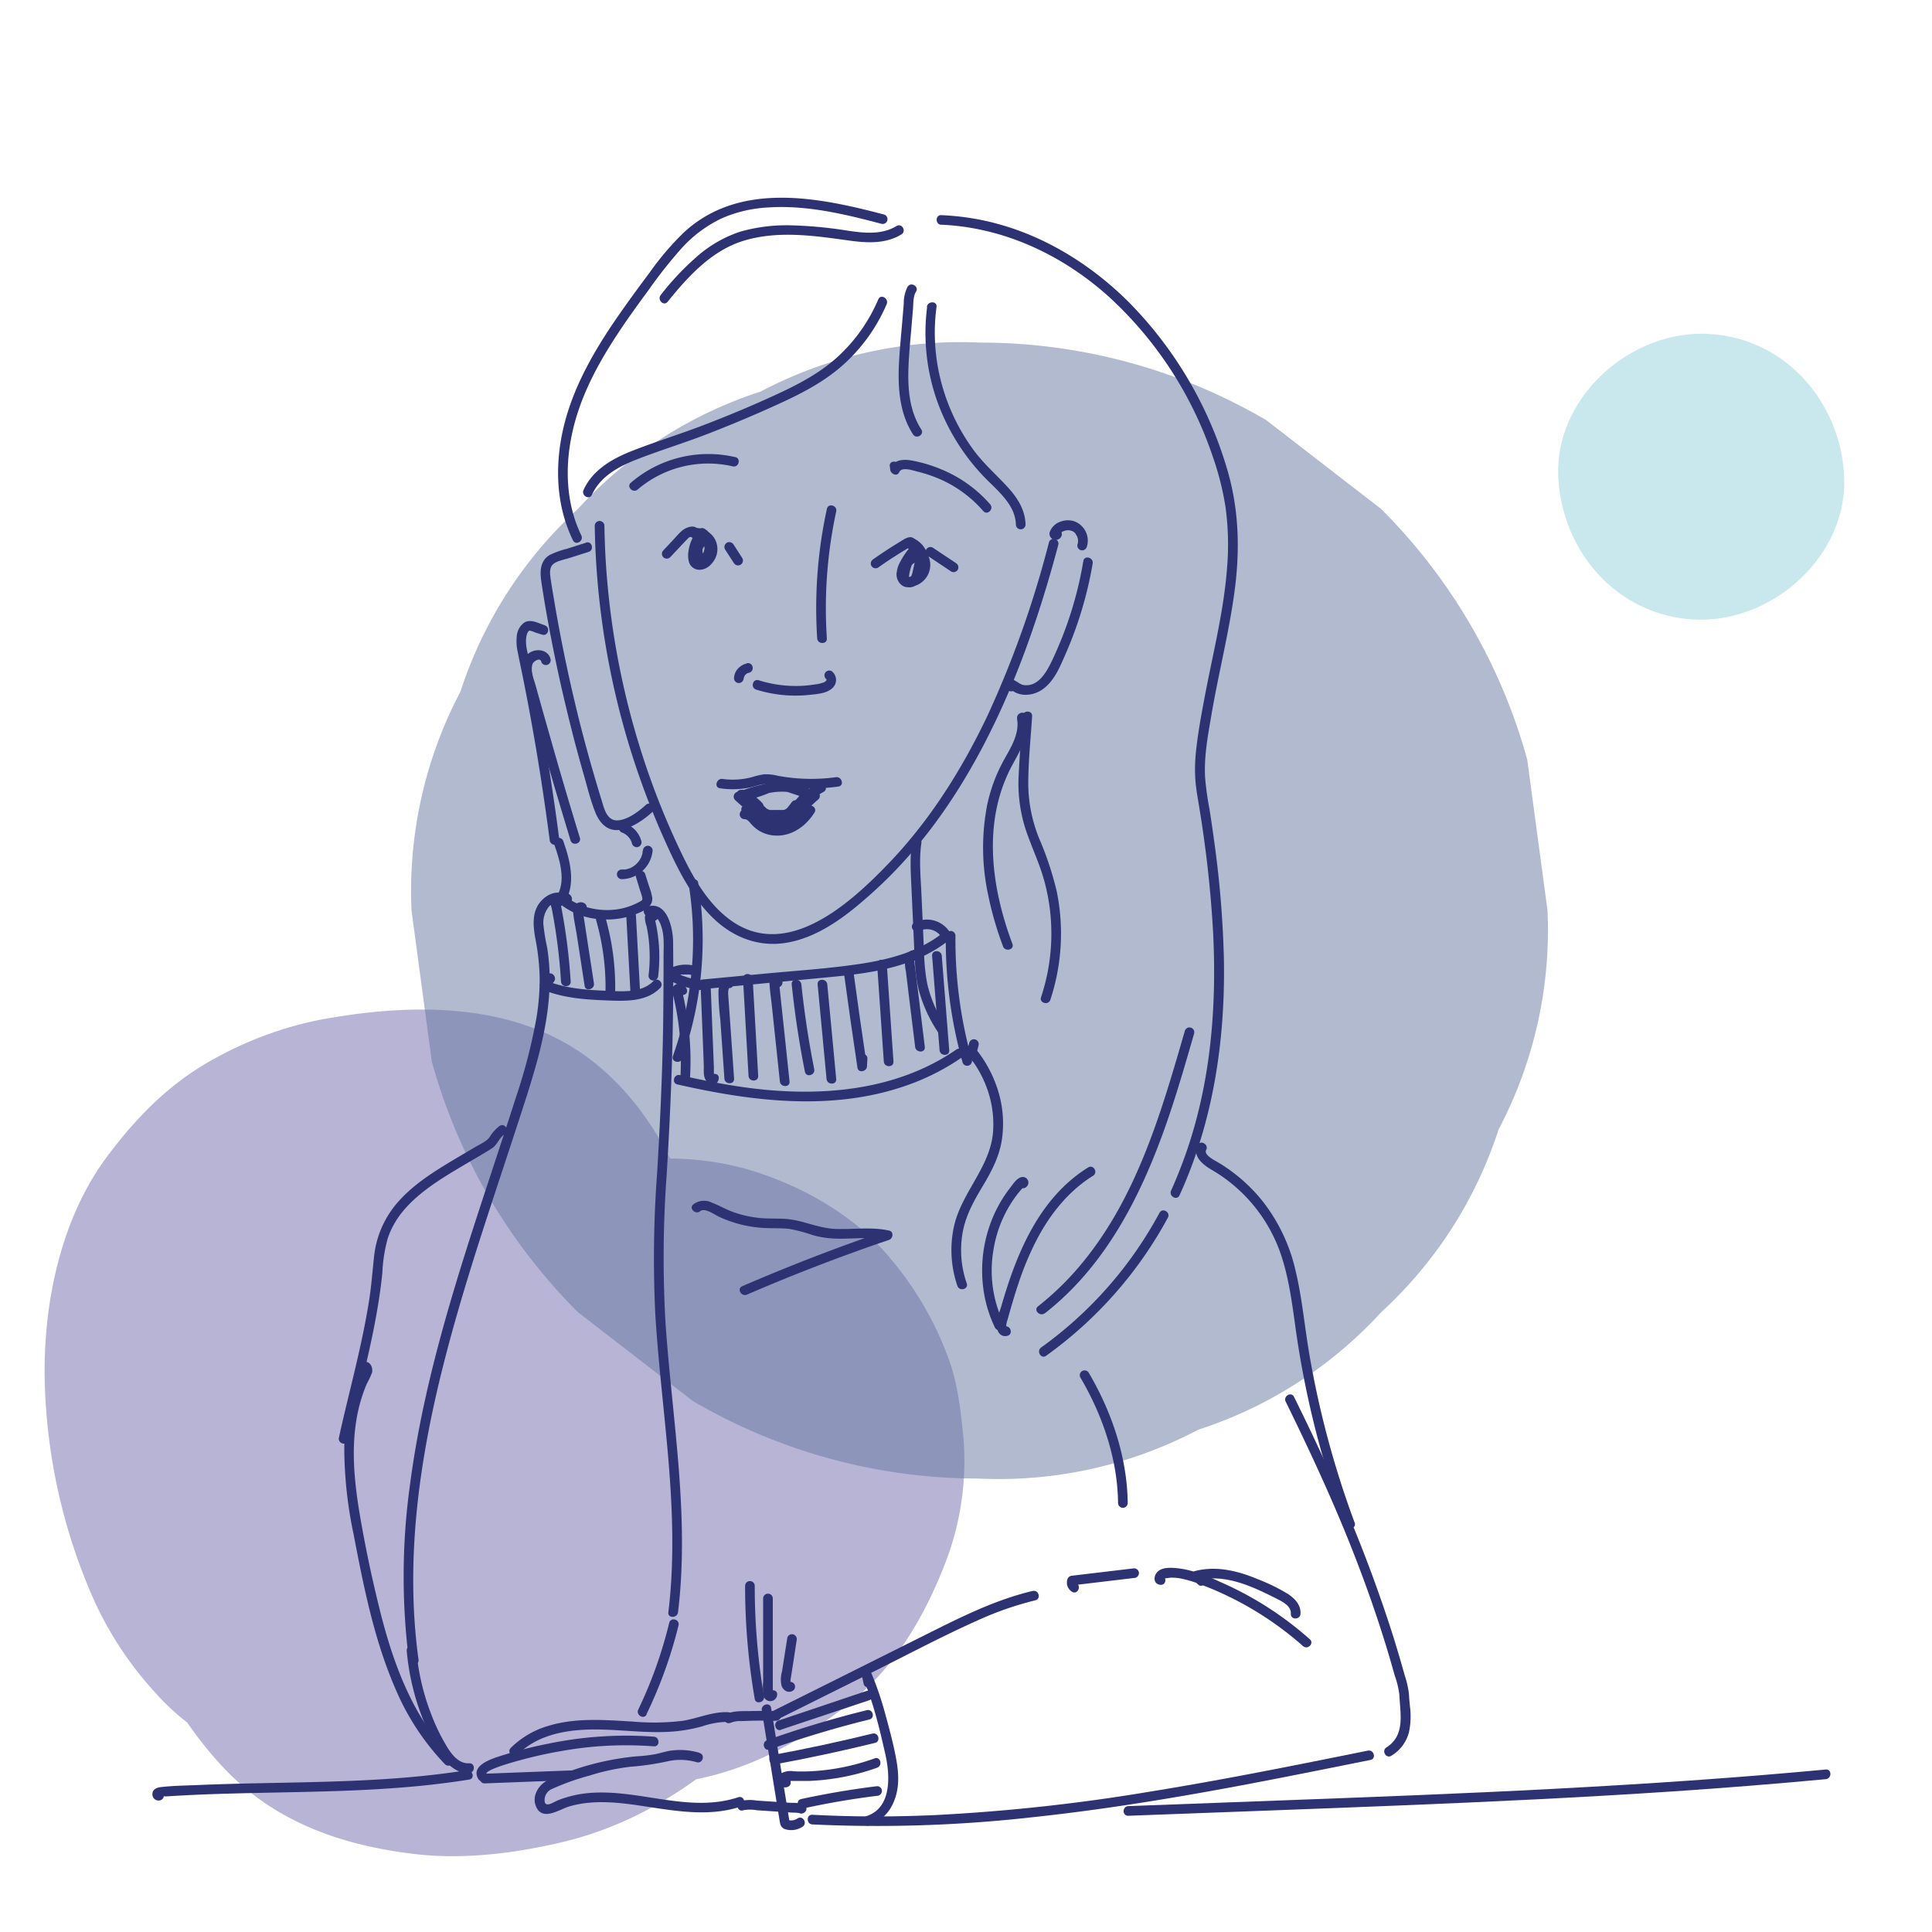 <?xml version="1.0" encoding="UTF-8"?>
<svg preserveAspectRatio="xMidYMid slice" width="500px" height="500px" xmlns="http://www.w3.org/2000/svg" id="Layer_1" data-name="Layer 1" viewBox="0 0 500 500">
  <defs>
    <style>.cls-1{opacity:0.5;}.cls-2{fill:#93d2db;}.cls-3{fill:#7169ae;}.cls-4{fill:#64769f;}.cls-5{fill:#2d3273;}</style>
  </defs>
  <g class="cls-1">
    <path class="cls-2" d="M440.27,160.37c19.35,0,37.89-17,37-37s-16.26-37-37-37c-19.36,0-37.9,17-37,37s16.25,37,37,37Z"></path>
  </g>
  <g class="cls-1">
    <path class="cls-3" d="M161.75,404.13c16.48-15.43,25.4-40.07,23.25-62.5-2.36-24.52-11.83-51.68-31.93-67.21-19.89-15.37-46.92-14.88-70.53-10.45A94.58,94.58,0,0,0,55.3,274.09c-11.4,6.23-20,15.05-27.66,25.33-11.79,15.86-16.31,37.29-16.09,56.74a148.47,148.47,0,0,0,12.76,57.92A90.83,90.83,0,0,0,40.13,438c8.59,9.74,19.65,15.73,31.44,20.56,19.58,8,43.65,6.91,63.5.37a184.28,184.28,0,0,0,32.51-14.58c12-6.76,23.72-15.15,30.86-27.26,7.43-12.59,9-27,9.37-41.33.34-13.75-2.14-28.83-9.94-40.46C189.22,322.41,175.78,315,160,317.16c-14.33,1.92-28.16,12.57-31.59,27.22a63.57,63.57,0,0,1-3.22,10L129,345.3a63.48,63.48,0,0,1-7.66,12.88l6-7.69a64.76,64.76,0,0,1-9.52,9.57l7.69-5.94a61.17,61.17,0,0,1-12.11,7.27l9.08-3.83a63,63,0,0,1-16,4.36l10.11-1.36a64.36,64.36,0,0,1-14.94-.1l10.11,1.36a53.88,53.88,0,0,1-12.31-3.26l9.07,3.83a26.58,26.58,0,0,1-5-3l7.69,5.95a14.92,14.92,0,0,1-2-2.09l5.94,7.69A14.66,14.66,0,0,1,113.3,368l3.83,9.08a33.17,33.17,0,0,1-2.16-7.87l1.35,10.1a45.2,45.2,0,0,1,0-10.78L115,378.67A49.85,49.85,0,0,1,118.21,367l-3.83,9.08a54.19,54.19,0,0,1,6.17-10.53l-6,7.69a56,56,0,0,1,8.56-8.72l-7.69,5.94a51.07,51.07,0,0,1,10.42-6.21l-9.08,3.83a46.14,46.14,0,0,1,10.37-2.87l-10.1,1.36a37.39,37.39,0,0,1,7.25-.2L114.23,365a19.65,19.65,0,0,1,4.33,1.16l-9.08-3.83a12,12,0,0,1,2.58,1.63L104.37,358a15.35,15.35,0,0,1,2.16,2.18l-5.94-7.69a27.16,27.16,0,0,1,3,5.13l-3.83-9.08a30.09,30.09,0,0,1,1.48,5.51L99.9,344a32.43,32.43,0,0,1,0,7.17l1.36-10.1a36,36,0,0,1-1.89,7L103.2,339a34.77,34.77,0,0,1-3.6,6.3l5.94-7.69a37.72,37.72,0,0,1-5.25,5.32L108,337a42.22,42.22,0,0,1-7.76,4.63l9.07-3.84a46.55,46.55,0,0,1-10.23,2.92l10.1-1.35a39.15,39.15,0,0,1-8.45.35l10.1,1.35a18.18,18.18,0,0,1-3.47-.87l9.08,3.84a7.94,7.94,0,0,1-1.93-1.13l7.69,5.94-.77-.75,5.94,7.69-.6-.9,3.84,9.08-.41-1,1.36,10.1a6.18,6.18,0,0,1,0-3l-1.36,10.1.46-1.46-3.83,9.08a31.12,31.12,0,0,1,3.52-6.14l-6,7.69a33.09,33.09,0,0,1,5-5l-7.69,5.95a27.56,27.56,0,0,1,4.67-2.71l-9.07,3.83a21.38,21.38,0,0,1,3.69-1l-10.1,1.36a11.42,11.42,0,0,1,2.48-.06l-10.1-1.36a15.23,15.23,0,0,1,3.64.94l-9.07-3.83a11.81,11.81,0,0,1,2.24,1.33l-7.69-5.94A17.82,17.82,0,0,1,95,385.46L89,377.77A25.24,25.24,0,0,1,90.87,381L87,371.93c3.54,8.51,4.87,17.22,8.95,25.7,4.66,9.7,13.27,18.22,22.54,23.61,19.85,11.55,46.69,11.72,65.92-1.31,19.77-13.39,32.43-36.79,31-61a64.32,64.32,0,0,0-15.88-39.62c-9.07-10.5-24.82-18.34-39-16.82l10.11,74.64a35.88,35.88,0,0,1,8.94-2.43l-10.1,1.36a40.7,40.7,0,0,1,9.23.17l-10.1-1.35a44.42,44.42,0,0,1,9,2.5l-9.07-3.83a45.73,45.73,0,0,1,9.29,5.37L170.23,373a43.82,43.82,0,0,1,6.66,6.61L171,371.93a40,40,0,0,1,4.81,8.28l-3.83-9.08a45.56,45.56,0,0,1,2.61,9.68l-1.36-10.1a49.06,49.06,0,0,1,0,11.49l1.36-10.1a52.82,52.82,0,0,1-3.39,12.59l3.83-9.08a53.48,53.48,0,0,1-5.79,10.06l5.94-7.69a52.2,52.2,0,0,1-8.35,8.46l7.69-5.95a58.06,58.06,0,0,1-11.78,6.92l9.08-3.83a64.38,64.38,0,0,1-14.73,4.06l10.1-1.36a66.07,66.07,0,0,1-16.86,0l10.1,1.35a60,60,0,0,1-14.31-3.93l9.07,3.83a44.87,44.87,0,0,1-8.45-5.05l7.69,5.94a45.23,45.23,0,0,1-6.1-6.12l6,7.69a52.53,52.53,0,0,1-6.51-11.27l3.83,9.08a74,74,0,0,1-4.43-17.2l1.35,10.1c-.9-7.43-.54-15.37-2.61-22.57-3.67-12.74-11.42-23.66-23-30.43-17.9-10.5-41.08-9.19-58.43,1.84C49,339.41,36.59,353,30,370.21c-7.19,18.67-1.26,38.22,6.9,55.32,5.5,11.51,12.19,22.69,21,32,13.24,14.05,30.51,20,49.09,22.25,12.73,1.57,26.25-.11,38.64-3.07C160.8,473.09,174,465.78,186,456c11.68-9.55,21.06-24.87,24-39.69,3.65-18.11,2.51-39-9-54.31-6.17-8.22-12.41-14.63-22.71-17.46-9.1-2.51-21.21-1.38-29.28,3.83s-15.26,13-17.46,22.71c-2.12,9.31-2.17,21.28,3.83,29.28a31.77,31.77,0,0,1,3.53,5.94l-3.83-9.08a34.12,34.12,0,0,1,2.12,7.94L135.88,395a39.6,39.6,0,0,1,0,8.36l1.36-10.11a43.38,43.38,0,0,1-2.49,9.59l3.83-9.07a44.06,44.06,0,0,1-4.87,8.65l5.94-7.69a48.05,48.05,0,0,1-8.57,8.41l7.69-5.94A61.7,61.7,0,0,1,126.68,404l9.08-3.84a81.29,81.29,0,0,1-18.08,4.77l10.11-1.35a79.19,79.19,0,0,1-20.86.26l10.1,1.36a49.7,49.7,0,0,1-10.78-3l9.08,3.83a41.23,41.23,0,0,1-6.86-4l7.69,5.95a47,47,0,0,1-7.58-7.67l5.94,7.69A124.19,124.19,0,0,1,101,384l3.83,9.08a46,46,0,0,1-3.31-11.57l1.36,10.1a33.52,33.52,0,0,1,0-5l-1.36,10.1a26,26,0,0,1,1.72-6.24l-3.83,9.08a34.06,34.06,0,0,1,3.24-5.29l-6,7.69A67.41,67.41,0,0,1,108,391L100.3,397a41.27,41.27,0,0,1,6.62-4l-9.08,3.83a27.56,27.56,0,0,1,5.7-1.65l-10.1,1.36a24.64,24.64,0,0,1,4,0l-10.1-1.36a20.31,20.31,0,0,1,5.12,1.43l-9.08-3.83a13,13,0,0,1,2.24,1.33L78,388.13a11.22,11.22,0,0,1,1.89,1.75l-5.94-7.69a10.15,10.15,0,0,1,1.45,2.17l-3.83-9.08A20.21,20.21,0,0,1,72.9,380l-1.35-10.11c1.33,11.88,1.68,24,5.7,35.4,4.63,13.07,11.28,26.09,21.77,35.5,22.72,20.38,54.27,26,83.55,19.16,14.36-3.36,26.69-10.59,38-19.76s18.64-21.85,23.92-35.29a73.15,73.15,0,0,0,4.79-33.47c-.73-7-1.49-13.92-4.05-20.5a85.24,85.24,0,0,0-14.59-25c-9.08-11.13-22.88-19-36.51-23.1-13.43-4-30.5-4.35-43.59,1.09-9.13,3.8-17.81,8.2-22.71,17.47a39.19,39.19,0,0,0-4.51,24.23c1.07,8,4.35,16.21,10.45,21.82,7,6.39,17,12.18,26.87,11.13a10.62,10.62,0,0,1,2.58-.13L153.11,377a15.38,15.38,0,0,1,3.59.91l-9.08-3.83a20.06,20.06,0,0,1,3.2,2l-7.69-5.94a25.62,25.62,0,0,1,2.73,2.88l-5.94-7.69a30.1,30.1,0,0,1,2.78,4.75l-3.83-9.08a29.75,29.75,0,0,1,1.83,6.61l-1.36-10.1a39,39,0,0,1-.07,8.37l1.36-10.1a40.47,40.47,0,0,1-2.14,8.1l3.83-9.07a37.82,37.82,0,0,1-4,7.25l5.94-7.69a33.39,33.39,0,0,1-5.82,5.82l7.69-5.95a32.45,32.45,0,0,1-4.66,2.73l9.08-3.83a29.2,29.2,0,0,1-6,1.73l10.1-1.36a30.44,30.44,0,0,1-7.51.05L157.2,355a31.37,31.37,0,0,1-6-1.57l9.07,3.83a29.2,29.2,0,0,1-5.4-3l7.69,5.94a25.17,25.17,0,0,1-4.36-4.27l5.94,7.69a26.52,26.52,0,0,1-2.49-4.36l3.83,9.07c-3.38-8.57-4.8-17.25-8.95-25.69-6.12-12.48-19.28-23.12-33-25.61-18.57-3.36-34.95,2-48.91,14.41-10.9,9.7-19.16,25.38-19.19,40.06,0,20.19,15.27,39.12,35.24,42.81,12,2.22,25.16,1.85,36.77-2.43s23.19-10.25,31.44-20c10.4-12.27,15.74-25.48,17.16-41.47,1-11.8-2.53-25.9-9.31-35.65-10.72-15.42-26.92-25.25-46.12-24.51-21.23.83-42.06,9.94-56.61,25.59S40.71,351.18,40,372.6c-.42,12.21,2.51,26.46,9.47,36.68,8.81,13,22,21.38,37.17,24.92,24.66,5.74,53,2.34,74.2-12.23,19.94-13.71,35.29-33.52,40.88-57.39l-69.46,9.08a30.4,30.4,0,0,1,2.32,4.08l-3.83-9.08a35.76,35.76,0,0,1,2,7.54l-1.36-10.1a93.48,93.48,0,0,1-.32,21.08l1.35-10.1a35.79,35.79,0,0,1-2,7.91l3.83-9.08A29,29,0,0,1,132,380l6-7.69a34.85,34.85,0,0,1-5.42,5.44l7.69-5.94c-8.12,6.11-17.59,10.87-26.9,14.86l9.08-3.83A89.82,89.82,0,0,1,100.46,389l10.1-1.35a68.16,68.16,0,0,1-14.77.08l10.1,1.36a55.24,55.24,0,0,1-14.12-3.79l9.08,3.83a48.65,48.65,0,0,1-8.27-4.85l7.69,5.95A50.33,50.33,0,0,1,92,382L98,389.72a65,65,0,0,1-8-14l3.83,9.08a108.83,108.83,0,0,1-6.67-26.22l1.36,10.1a97.45,97.45,0,0,1-.13-25L87,353.82a64.44,64.44,0,0,1,4-14.69l-3.84,9.08a51.57,51.57,0,0,1,6.14-10.43l-6,7.69a50.58,50.58,0,0,1,7.33-7.3L87,344.11a55.89,55.89,0,0,1,11.32-6.64l-9.07,3.83a72,72,0,0,1,17.26-4.65L96.37,338a90.65,90.65,0,0,1,21.4-.19l-10.1-1.36a37.36,37.36,0,0,1,8.13,2l-9.08-3.83a25.59,25.59,0,0,1,4.14,2.42l-7.69-5.94a29.74,29.74,0,0,1,4.1,4.22l-5.94-7.69a73.82,73.82,0,0,1,7.8,14.35l-3.83-9.07a74.7,74.7,0,0,1,4.84,17l-1.36-10.1a56,56,0,0,1,.13,13.2l1.36-10.1A49,49,0,0,1,107,354.82l3.83-9.07a44.19,44.19,0,0,1-4.64,7.87l6-7.7a44,44,0,0,1-4.16,4.47c-14.54,13.62-14.78,40.17,0,53.74,15.59,14.31,38.23,14.53,53.74,0Z"></path>
  </g>
  <g class="cls-1">
    <path class="cls-4" d="M253.5,382.66A110.56,110.56,0,0,0,310.13,370a110.08,110.08,0,0,0,47.31-30.39,110.16,110.16,0,0,0,30.4-47.31,110.8,110.8,0,0,0,12.66-56.64l-5.25-39.07a146.88,146.88,0,0,0-37.81-64.87l-29.75-23A146.48,146.48,0,0,0,253.5,88.66a110.7,110.7,0,0,0-56.64,12.67,110.2,110.2,0,0,0-47.31,30.39A110.18,110.18,0,0,0,119.16,179a110.58,110.58,0,0,0-12.66,56.63l5.25,39.08a146.76,146.76,0,0,0,37.8,64.87l29.75,23a146.29,146.29,0,0,0,74.2,20.07Z"></path>
  </g>
  <path class="cls-5" d="M153.92,136.12a206.46,206.46,0,0,0,18,81.1c3.17,7.08,6.65,14.33,12.17,19.92s12.71,8.3,20.43,6.66c8.31-1.75,15.36-7.46,21.5-13C238,220,247.38,206.64,254.77,192.41c7.53-14.49,13.08-29.95,17.53-45.63q.82-2.9,1.59-5.79a1.25,1.25,0,0,0-2.41-.66,262.91,262.91,0,0,1-15.84,44.72c-6.65,14-15,27.36-25.84,38.58-9.85,10.25-26.14,25-40.69,14.54-5.84-4.19-9.62-10.87-12.68-17.22a198.81,198.81,0,0,1-10.09-25.22,204.47,204.47,0,0,1-9.71-53c-.1-2.22-.17-4.43-.21-6.65a1.25,1.25,0,0,0-2.5,0Z"></path>
  <path class="cls-5" d="M260.63,176.89l-.06.13,1.08-.62h-.12l.89.36.12.46-.37.89c-.63.13-.72.31-.26.53a4.51,4.51,0,0,0,.55.39,6.4,6.4,0,0,0,.92.43,6.08,6.08,0,0,0,2.24.35,7.73,7.73,0,0,0,4.51-1.64c2.83-2.17,4.26-5.77,5.65-8.94a100.08,100.08,0,0,0,7-23.38c.27-1.58-2.14-2.25-2.41-.67a97.32,97.32,0,0,1-7.79,25.11c-1.41,3-3.58,7.58-7.66,7-1.43-.2-2.74-2.26-4.26-1.16-1.29.94-.33,2.69,1,2.8a1.24,1.24,0,0,0,1.08-.62l.06-.13c.65-1.46-1.5-2.73-2.16-1.26Z"></path>
  <path class="cls-5" d="M151.67,140.45l-5,1.59a21.9,21.9,0,0,0-4.39,1.58c-2.44,1.44-2.57,4.11-2.22,6.65,1,6.81,2.27,13.6,3.66,20.34s3,13.53,4.72,20.24q1.28,4.91,2.68,9.79c.89,3.11,1.67,6.35,2.86,9.37,1,2.65,2.93,5.08,6.09,4.8s6.48-2.58,8.84-4.73c1.19-1.09-.58-2.85-1.77-1.77-1.86,1.71-4.66,3.85-7.29,4s-3.44-2.78-4-4.72q-2.69-8.66-5-17.44-4.56-17.53-7.55-35.44c-.27-1.59-.54-3.18-.77-4.77-.17-1.21-.44-2.85.5-3.81s3-1.29,4.3-1.71l5-1.59c1.53-.48.88-2.9-.66-2.41Z"></path>
  <path class="cls-5" d="M236.08,217.55c-.68,4.31-.35,8.66-.16,13l.6,13.12c.19,4.21.27,8.49,1.27,12.61a37.07,37.07,0,0,0,4.94,10.82c.85,1.36,3,.11,2.15-1.26a34.55,34.55,0,0,1-4.73-10.46c-.93-4-1-8.13-1.15-12.19L238.45,231c-.2-4.24-.62-8.59,0-12.82.25-1.57-2.16-2.25-2.41-.66Z"></path>
  <path class="cls-5" d="M178.28,229.14a90.17,90.17,0,0,1-4.12,44.15c-.54,1.52,1.88,2.17,2.41.67a92.77,92.77,0,0,0,4.12-45.48c-.25-1.59-2.66-.92-2.41.66Z"></path>
  <path class="cls-5" d="M142.47,170.52c-.66-2.54-3.93-2.83-5.75-1.35-2.79,2.26-1.13,6.6-.36,9.4q3.44,12.44,7.07,24.8,2.08,7.06,4.23,14.12c.47,1.53,2.88.88,2.41-.67q-4-13-7.71-26.14-1.86-6.5-3.66-13c-.47-1.73-1.55-4.13-.84-5.91.26-.66,1.92-1.68,2.2-.57a1.25,1.25,0,0,0,2.41-.67Z"></path>
  <path class="cls-5" d="M141,161.82c-1.69-.53-3.74-1.76-5.38-.65a4.73,4.73,0,0,0-1.86,3.33,12.41,12.41,0,0,0,.23,4.25c.44,2.26.93,4.5,1.38,6.76q2.66,13.29,4.73,26.68,1.17,7.62,2.17,15.28c.2,1.57,2.7,1.59,2.5,0q-2-15.56-4.78-31-1.4-7.76-3-15.48c-.4-1.93-1.08-4-.8-6,.06-.44.3-1.7.91-1.79a6.39,6.39,0,0,1,1.39.48l1.84.57c1.53.49,2.19-1.92.66-2.41Z"></path>
  <path class="cls-5" d="M161.13,215.51l.2.09-.3-.13a5.87,5.87,0,0,1,1.16.68l-.25-.19a5.8,5.8,0,0,1,1,1l-.2-.26a5.48,5.48,0,0,1,.71,1.21l-.12-.3q.13.35.24.72a1.25,1.25,0,0,0,2.41-.67,6.91,6.91,0,0,0-1.53-2.78,6.8,6.8,0,0,0-2.65-1.77,1.24,1.24,0,0,0-1,.13,1.24,1.24,0,0,0-.45,1.71,1.42,1.42,0,0,0,.75.57Z"></path>
  <path class="cls-5" d="M166.29,220.33c0,.09,0,.19,0,.29.07-.34,0,0,0,.08a5.84,5.84,0,0,1-.15.6c-.06.18-.13.36-.19.53.11-.29,0,0,0,0s-.08.17-.13.25a4.76,4.76,0,0,1-.28.49l-.16.24-.11.15c.09-.11.1-.13.05-.06a8.24,8.24,0,0,1-.81.86l-.22.19s-.3.22,0,0l-.47.32c-.18.11-.36.22-.54.31l-.25.13c-.3.13.14-.05-.1,0a7.9,7.9,0,0,1-1.08.32,1.26,1.26,0,0,1-.28,0c.31,0,.05,0,0,0s-.44,0-.67,0a1.26,1.26,0,0,0-1.25,1.25,1.28,1.28,0,0,0,1.25,1.25,8.18,8.18,0,0,0,8-7.4,1.26,1.26,0,0,0-1.25-1.25,1.28,1.28,0,0,0-1.25,1.25Z"></path>
  <path class="cls-5" d="M143.37,218.35c1.61,4.48,3.7,11.14-.43,14.9-1.19,1.09.58,2.85,1.77,1.77,4.88-4.44,3-11.94,1.07-17.34-.53-1.5-2.95-.85-2.41.67Z"></path>
  <path class="cls-5" d="M147.34,234a1.55,1.55,0,0,0-1-2.83,1.53,1.53,0,0,0-1.49,1.36,2.29,2.29,0,0,0,1.07,2.15,18.8,18.8,0,0,0,9.8,3.24A20.62,20.62,0,0,0,165.91,236c1.54-.72,3-1.68,2.9-3.6a15.26,15.26,0,0,0-.82-3l-1-3.14a1.25,1.25,0,0,0-2.41.67l1.13,3.72a11.85,11.85,0,0,1,.52,1.73c.08.63-.21.72-.73,1a17,17,0,0,1-6.1,2,18.57,18.57,0,0,1-6.22-.28,18.12,18.12,0,0,1-3.07-.93c-.52-.22-1-.46-1.53-.73l-.59-.33-.44-.27c-.55-.4-1.16-.2-1.83.58l-.12-1,0,.11.57-.75-.12.07a1.25,1.25,0,0,0,1.26,2.16Z"></path>
  <path class="cls-5" d="M146,231.23c-2.54-.8-5,.55-6.49,2.61-1.84,2.6-1.51,5.9-1,8.86a59.11,59.11,0,0,1,1.16,10.35,62,62,0,0,1-.85,10.45,142.13,142.13,0,0,1-5.24,20.31c-2.1,6.6-4.28,13.17-6.44,19.74-8.68,26.33-17.38,52.89-21,80.47a172.12,172.12,0,0,0-.24,46.13c.22,1.59,2.63.91,2.41-.66-3.65-26.54.44-53.34,7.15-79.05,3.41-13.08,7.49-26,11.69-38.79,2.08-6.38,4.2-12.74,6.28-19.11s4.27-12.93,6-19.52c1.86-7.26,3.15-14.79,2.75-22.31a50.66,50.66,0,0,0-.58-5.48,56,56,0,0,1-.93-5.58,6.59,6.59,0,0,1,1.06-4.56,3.33,3.33,0,0,1,3.64-1.45c1.54.48,2.2-1.93.67-2.41Z"></path>
  <path class="cls-5" d="M168.14,237.05c1.82-.57,2.72,1.7,3.13,3.1.71,2.47.45,5.19.46,7.74q0,9.2-.12,18.39c-.23,12.4-.79,24.78-1.54,37.16a298.26,298.26,0,0,0-.47,36.86c.75,12.11,2.23,24.17,3.28,36.26,1.16,13.54,1.74,27.18.09,40.7-.2,1.59,2.3,1.58,2.5,0,3.07-25.13-1.58-50.22-3.26-75.27a296.55,296.55,0,0,1,.33-38.06c.78-12.79,1.36-25.59,1.58-38.4q.19-10.8.08-21.61c0-3.61-1.5-10.91-6.73-9.28-1.53.47-.87,2.89.67,2.41Z"></path>
  <path class="cls-5" d="M186.3,204a22.63,22.63,0,0,0,7.39-.11c1.22-.23,2.39-.68,3.61-.91a11.58,11.58,0,0,1,4.22.36,50.1,50.1,0,0,0,15.46.21c1.59-.22.92-2.63-.66-2.41a47.11,47.11,0,0,1-15.08-.38,12.11,12.11,0,0,0-3.59-.36,20.83,20.83,0,0,0-3,.71,19.22,19.22,0,0,1-7.66.48c-1.57-.22-2.25,2.19-.66,2.41Z"></path>
  <path class="cls-5" d="M181,139.34a4,4,0,0,0,0,6.64,1.52,1.52,0,0,0,1.57.16,4.12,4.12,0,0,0,.82-.68,5.4,5.4,0,0,0,1.07-1.68,6,6,0,0,0,.25-3.58,5.24,5.24,0,0,0-2.41-3.37,1.27,1.27,0,0,0-1.52.19,10.37,10.37,0,0,0-2.57,5.43,6.75,6.75,0,0,0,.09,3,2.82,2.82,0,0,0,2.54,2c2.06.14,3.77-1.63,4.46-3.4a5.38,5.38,0,0,0-.58-5,5.78,5.78,0,0,0-5.63-2.34,1.25,1.25,0,0,0-.87,1.54,1.29,1.29,0,0,0,1.54.87c-.26,0,.14,0,.22,0l.45,0c.24,0,.05,0,0,0l.28.06.48.14c.22.07.06,0,0,0l.2.09a3.61,3.61,0,0,1,.39.22s.4.28.21.13a4.86,4.86,0,0,1,.41.38s.31.37.16.17c.09.12.17.24.25.37s.14.26.2.4c-.09-.21,0,0,0,0l.1.31c0,.1.07.47.05.21,0,.14,0,.29,0,.44s0,.29,0,.43,0,0,0,0l-.06.32c0,.14-.08.28-.13.42s0,.14-.07.2.1-.2,0,0-.13.26-.21.38l-.12.19c-.17.28.15-.15-.07.09a3,3,0,0,1-.3.32c0,.06-.35.3-.16.16a3,3,0,0,1-.38.24l-.22.11c.19-.08-.18,0-.18,0s-.24.05,0,0h-.25c-.07,0-.19,0,0,0h-.06c-.08,0-.07,0,0,0l-.06,0c-.07-.05-.07,0,0,0s-.19-.2,0,0a2,2,0,0,1-.12-.19c-.11-.19,0,.06,0-.07a2.29,2.29,0,0,1-.07-.28s0-.24,0,0c0-.16,0-.31,0-.47s0-.35,0-.53a2.11,2.11,0,0,1,0-.26s0-.35,0-.23a8,8,0,0,1,1.9-4.16L181,139l.23.14c.13.08,0,0,0,0a4,4,0,0,1,.37.34l.15.18c-.1-.12-.09-.13,0,0s.18.28.26.42l.08.17c.14.27-.08-.25,0,0,0,.14.1.29.14.44s.06.3.09.45c-.07-.31,0,0,0,0s0,.15,0,.23,0,.31,0,.47a1.64,1.64,0,0,0,0,.23c0,.29,0-.17,0,0-.09.31-.15.62-.27.93.06-.14.07-.15,0,0s-.07.14-.11.2-.16.26-.25.38c.18-.25,0,0,0,0l-.15.16-.18.16c-.18.17.19-.13,0,0h1.26l-.31-.16c-.15-.09-.15-.14,0,0l-.24-.24c.21.22,0,.06,0,0s-.11-.2-.16-.3c.15.28,0,.06,0,0s-.06-.22-.09-.33,0,.26,0-.06c0-.11,0-.21,0-.31a1.09,1.09,0,0,0,0-.18h0c-.08.18,0-.13.05-.18l0-.17c-.06.18.06-.12.09-.16l.09-.15-.07.09a2.18,2.18,0,0,0,.21-.22l-.05,0,.15-.09a1.25,1.25,0,1,0-1.26-2.16Z"></path>
  <path class="cls-5" d="M237.55,142.84c.13,0-.15-.15,0,0-.08-.13-.09-.15-.05-.06-.05-.15-.05-.18,0-.07,0-1-1.4-1.77-2.13-.89a19.3,19.3,0,0,0-2.45,3.7,6.37,6.37,0,0,0-.85,3.43,3.06,3.06,0,0,0,2.47,2.82,5.12,5.12,0,0,0,3.77-.91,5.68,5.68,0,0,0,1.94-7,4.16,4.16,0,0,0-2.78-2.56c-1.73-.3-2.53,1.32-3.14,2.64a16.72,16.72,0,0,0-1.38,4.26c-.25,1.44-.07,3.08,1.49,3.66a3,3,0,0,0,3.53-1.4,12.42,12.42,0,0,0,1.17-4,3.25,3.25,0,0,0-.14-2.28,2.16,2.16,0,0,0-1.81-1.13,4.28,4.28,0,0,0-3.15,1.64,6.41,6.41,0,0,0-2,3.58,3.56,3.56,0,0,0,1.4,3.23c1.45,1,3.19.25,4.41-.74a6.81,6.81,0,0,0-.85-11.14c-1.38-.84-2.63,1.32-1.26,2.16A4.35,4.35,0,0,1,236,149a2.06,2.06,0,0,1-.95.43s-.29-.11-.12,0c-.21-.11-.07,0,0,0s-.24-.28-.12-.12a1.48,1.48,0,0,1-.13-.21s.07.2,0-.05c0-.09-.09-.47-.08-.3a1.21,1.21,0,0,1,.16-.83A6.39,6.39,0,0,1,236.2,146a1.49,1.49,0,0,1,.29-.23s.45-.24.31-.19l.24-.07c-.2.05,0,0,0,0-.21-.11-.05,0,0,0a.34.34,0,0,1-.14-.05.29.29,0,0,1-.16-.22s.11-.34,0,.1c0,0,0,.23,0,.12,0,.22-.1.45-.14.67-.12.54-.24,1.07-.35,1.6a6.54,6.54,0,0,1-.33,1.17,1,1,0,0,1-.55.6s-.14,0-.11,0c-.2-.05.05,0,0,0s0-.07,0-.08a1.4,1.4,0,0,1,0-.29s0-.32,0-.18a13,13,0,0,1,.79-2.94,12.78,12.78,0,0,1,.52-1.2,8.55,8.55,0,0,0,.65-1.18s-.06,0-.07,0h0c-.27,0-.33,0-.18,0s.16.07.21.12a2.53,2.53,0,0,1,.67.85,3.11,3.11,0,0,1-.5,3.7,3,3,0,0,1-2,1c-.41,0-.6,0-.82-.27.05.06.06.11,0-.05.07.16,0,0,0-.1s-.05-.28,0-.14,0-.19,0-.22a3.23,3.23,0,0,1,.22-1.06,7.58,7.58,0,0,1,.55-1.19,17.14,17.14,0,0,1,1.81-2.72l-2.13-.88a2.72,2.72,0,0,0,1.9,2.53,1.25,1.25,0,0,0,.67-2.41Z"></path>
  <path class="cls-5" d="M227.26,77.56a43,43,0,0,1-10,14.35c-4.66,4.4-10.32,7.41-16.1,10.08q-9.47,4.37-19.21,8.08c-5.93,2.28-12,4.14-17.92,6.45-5.24,2-10.59,4.93-13,10.27-.67,1.45,1.49,2.72,2.16,1.26,2.17-4.74,6.87-7.3,11.53-9.12,5.91-2.31,12-4.17,17.93-6.45q9.6-3.69,19-8c5.76-2.63,11.42-5.56,16.22-9.76a44.62,44.62,0,0,0,11.6-16c.63-1.46-1.52-2.74-2.16-1.26Z"></path>
  <path class="cls-5" d="M239.94,79.44a52.85,52.85,0,0,0,2.7,24.65A55.14,55.14,0,0,0,256,124.74c3.06,3,6.79,6.41,6.91,11a1.25,1.25,0,0,0,2.5,0c-.1-4-2.33-7.25-5-10.08-2.8-3-5.85-5.71-8.31-9a51.88,51.88,0,0,1-9.6-23,50.25,50.25,0,0,1-.13-14.23c.21-1.59-2.29-1.57-2.5,0Z"></path>
  <path class="cls-5" d="M181.77,256l28.84-2.73c7.95-.76,16.07-1.38,23.7-3.95a37.17,37.17,0,0,0,11.52-6.17,1.28,1.28,0,0,0,.2-1.52,7,7,0,0,0-9.42-2.83c-1.41.77-.15,2.93,1.26,2.16a4.46,4.46,0,0,1,6,1.93l.19-1.51c-6,4.8-13.57,6.85-21,8-8.49,1.31-17.13,1.83-25.68,2.65l-15.58,1.47c-1.59.16-1.6,2.66,0,2.5Z"></path>
  <path class="cls-5" d="M244.77,242.18a117.74,117.74,0,0,0,4.34,32.76,1.25,1.25,0,0,0,2.41-.66,115.34,115.34,0,0,1-4.25-32.1,1.25,1.25,0,0,0-2.5,0Z"></path>
  <path class="cls-5" d="M181.34,253.76a24.67,24.67,0,0,1-7.67-2.6v2.15c.23-.15.47-.3.72-.43l.34-.17.17-.08h0a8.4,8.4,0,0,1,1.54-.43c.4-.07-.22,0,.18,0l.38,0h.77l.39,0c.28,0-.09,0,.17,0a8.6,8.6,0,0,1,.88.19,1.26,1.26,0,0,0,1.54-.87,1.28,1.28,0,0,0-.88-1.54,9.07,9.07,0,0,0-7.46,1.19,1.26,1.26,0,0,0,0,2.15,27,27,0,0,0,8.27,2.87,1.3,1.3,0,0,0,1.54-.88,1.28,1.28,0,0,0-.88-1.54Z"></path>
  <path class="cls-5" d="M177.73,256a2,2,0,0,0-1.85-1.43,1.92,1.92,0,0,0-1.93,1.29,3.68,3.68,0,0,0,.26,1.73c.16.64.3,1.28.44,1.92.27,1.29.51,2.58.72,3.88a72.92,72.92,0,0,1,.69,15.83c-.1,1.61,2.4,1.6,2.5,0a75.64,75.64,0,0,0-2.2-23.36l-.13,1-.91-.17c.6,1.47,3,.83,2.41-.66Z"></path>
  <path class="cls-5" d="M181.34,255.5,182,272l.15,3.94c0,1.06-.14,2.46.41,3.43.89,1.56,3.18,1.87,3.45-.26.2-1.59-2.3-1.57-2.5,0l0,.2.37-.88c.94.13,1.23,0,.87-.33a4.87,4.87,0,0,0,0-.54c0-.46,0-.93,0-1.39l-.12-3-.23-5.79-.46-11.82c-.06-1.6-2.56-1.61-2.5,0Z"></path>
  <path class="cls-5" d="M188.62,253.24c-1.79,0-2.59,1.65-2.68,3.22a58.33,58.33,0,0,0,.46,7.22l1.08,15.46c.11,1.6,2.62,1.61,2.5,0l-.87-12.52-.43-6.13c-.07-1-.15-2-.21-2.95a6.47,6.47,0,0,1,0-1.08,4.68,4.68,0,0,1,.18-.72c1.61,0,1.61-2.45,0-2.5Z"></path>
  <path class="cls-5" d="M192.29,253.28l1.43,25.16c.09,1.6,2.6,1.61,2.5,0l-1.43-25.16c-.09-1.6-2.59-1.61-2.5,0Z"></path>
  <path class="cls-5" d="M201.07,255.57c2.36,0,1.56-3.75-.56-3.11a2.23,2.23,0,0,0-1.33,2.45c.09,1.71.37,3.44.55,5.14l2.1,19.82c.17,1.59,2.67,1.6,2.5,0l-1.37-13-.68-6.36-.34-3.18-.15-1.47-.11-1c0-.74-.48-1.14-1.54-1.22l1.08-.62h-.15a1.25,1.25,0,0,0,0,2.5Z"></path>
  <path class="cls-5" d="M204.89,254.76q1.19,11.39,3.42,22.61c.32,1.57,2.73.9,2.41-.67q-2.17-10.89-3.33-21.94c-.16-1.58-2.67-1.6-2.5,0Z"></path>
  <path class="cls-5" d="M211.6,254.76l2.31,24.48c.15,1.59,2.65,1.6,2.5,0l-2.31-24.48c-.15-1.59-2.65-1.6-2.5,0Z"></path>
  <path class="cls-5" d="M218.43,251.94q1.65,12.21,3.48,24.4c.22,1.45,2.39,1,2.46-.34l.11-2c.08-1.61-2.42-1.61-2.5,0l-.11,2,2.45-.33q-1.83-12.18-3.48-24.4c-.22-1.59-2.63-.91-2.41.67Z"></path>
  <path class="cls-5" d="M227,249.59l1.73,25.14c.11,1.59,2.61,1.61,2.5,0l-1.73-25.14c-.11-1.6-2.61-1.61-2.5,0Z"></path>
  <path class="cls-5" d="M237.59,246.47c-1.38-1.25-2.94-.07-3.33,1.48a9.47,9.47,0,0,0,.18,3.35l.48,4,1.92,15.64c.19,1.57,2.69,1.59,2.5,0L237.88,259l-.71-5.83-.35-2.81a13,13,0,0,1-.17-1.4.88.88,0,0,1,0-.48q.44-.64-.87-.24c1.19,1.08,3-.69,1.76-1.77Z"></path>
  <path class="cls-5" d="M241.23,247.36l1.93,24.44c.13,1.59,2.63,1.6,2.5,0l-1.93-24.44c-.12-1.6-2.62-1.61-2.5,0Z"></path>
  <path class="cls-5" d="M175.31,280.65c19.4,4.42,40.18,7,59.38.24a59.65,59.65,0,0,0,14.05-7.1c1.32-.91.07-3.08-1.26-2.16-15.84,10.94-35.86,12.35-54.42,9.82-5.75-.79-11.44-1.92-17.09-3.21-1.57-.36-2.23,2.05-.66,2.41Z"></path>
  <path class="cls-5" d="M141.58,252.32l-1.52,1.78a1.28,1.28,0,0,0,.56,2.09c5.37,2.18,11.21,2.53,16.94,2.74,4.6.17,9.85.29,13.31-3.27,1.12-1.15-.65-2.92-1.77-1.76-3.14,3.22-8.33,2.66-12.43,2.5-5.24-.21-10.49-.63-15.39-2.63l.55,2.09,1.51-1.77c1-1.22-.72-3-1.76-1.77Z"></path>
  <path class="cls-5" d="M142.65,234.41a145.15,145.15,0,0,1,2.54,19.6c.09,1.6,2.59,1.61,2.5,0a151.54,151.54,0,0,0-2.63-20.26c-.32-1.58-2.73-.91-2.41.66Z"></path>
  <path class="cls-5" d="M151.3,233.78a2,2,0,0,0-3,1.79c.12,2.17.68,4.42,1,6.57l2,13c.24,1.59,2.65.91,2.41-.66l-1.5-9.71-.71-4.66-.36-2.33-.21-1.36-.09-.58q0-.94-.84.09c1.35.88,2.61-1.28,1.26-2.16Z"></path>
  <path class="cls-5" d="M154.29,238.19a62.92,62.92,0,0,1,2.42,18.05,1.25,1.25,0,0,0,2.5,0,65.07,65.07,0,0,0-2.51-18.72,1.25,1.25,0,0,0-2.41.67Z"></path>
  <path class="cls-5" d="M162.08,237l1.09,20c.08,1.6,2.58,1.61,2.5,0l-1.09-20c-.08-1.6-2.59-1.61-2.5,0Z"></path>
  <path class="cls-5" d="M170.05,236.2a1.91,1.91,0,0,0-3.15,1.07,7,7,0,0,0,.42,2.37c.18.87.33,1.74.46,2.62a40.5,40.5,0,0,1,.06,10.26,1.26,1.26,0,0,0,1.25,1.25,1.28,1.28,0,0,0,1.25-1.25,41.58,41.58,0,0,0,.19-7.81c-.09-1.29-.25-2.57-.45-3.85-.1-.63-.22-1.26-.35-1.88-.06-.29-.13-.58-.19-.87s-.09-.38-.14-.57c-.09.43-.32.65-.68.66l-.55-.32.12.09a1.27,1.27,0,0,0,1.76,0,1.26,1.26,0,0,0,0-1.77Z"></path>
  <path class="cls-5" d="M129.32,291.36a10.92,10.92,0,0,0-2.66,3c-.83,1.11-2.52,1.8-3.69,2.5-2.39,1.43-4.8,2.81-7.17,4.26-4.53,2.76-9.07,5.77-12.62,9.76A25.27,25.27,0,0,0,96.83,325c-.42,3.71-.67,7.43-1.24,11.13-.6,3.86-1.34,7.68-2.17,11.49-1.77,8.18-3.92,16.27-5.71,24.44-.34,1.57,2.07,2.24,2.42.67,3.14-14.4,7.34-28.6,8.82-43.32a39.91,39.91,0,0,1,1.42-9,22.19,22.19,0,0,1,3.58-6.54c3.19-4,7.49-7.06,11.82-9.76,2.6-1.62,5.25-3.14,7.87-4.7,1.27-.75,2.56-1.49,3.79-2.31s1.78-2.64,3.15-3.55.08-3.06-1.26-2.16Z"></path>
  <path class="cls-5" d="M300.08,313.87a102.89,102.89,0,0,1-30.62,34.85c-1.3.92-.06,3.09,1.26,2.16a105.91,105.91,0,0,0,31.52-35.74c.77-1.41-1.39-2.68-2.16-1.27Z"></path>
  <path class="cls-5" d="M243.54,58.15c16.33.7,31.53,7.89,43.56,18.76a98.74,98.74,0,0,1,26.55,40.64A75,75,0,0,1,317.13,131a71.94,71.94,0,0,1,.43,16c-.81,10.74-3.44,21.22-5.48,31.77-1,5.19-2,10.44-2.56,15.71a42.16,42.16,0,0,0-.13,7.7c.22,2.59.73,5.14,1.13,7.7a301,301,0,0,1,3.39,30.68c1.1,20.35-.62,41-7.82,60.21q-1.39,3.72-3,7.33c-.67,1.45,1.49,2.72,2.16,1.26,8.73-19.09,11.84-40,11.5-60.88a265.92,265.92,0,0,0-2.57-31.13q-.54-4-1.16-7.91a80.64,80.64,0,0,1-1.14-8.19c-.31-5.43.71-10.8,1.62-16.14,1.82-10.73,4.55-21.29,6-32.09s1.14-21.31-1.94-31.67a102.85,102.85,0,0,0-25-42.72c-11.55-11.68-26.41-20.21-42.83-22.41q-3-.4-6.12-.54c-1.61-.07-1.6,2.43,0,2.5Z"></path>
  <path class="cls-5" d="M250.83,270c-.22.85-.82,2.09-.38,2.93s1.29,1.66,1.85,2.51a29,29,0,0,1,2.9,5.61A27.28,27.28,0,0,1,257,293c-.77,9.2-8.27,15.7-10.15,24.58a28.51,28.51,0,0,0,.93,15.21c.52,1.52,2.94.87,2.41-.66a26.11,26.11,0,0,1-1-13.46c.87-4.48,3.08-8.27,5.39-12.13,2.18-3.66,4.09-7.42,4.72-11.68a28.69,28.69,0,0,0-.71-11.59,32.53,32.53,0,0,0-6.16-11.94l.32,1.22.5-2a1.25,1.25,0,0,0-2.41-.67Z"></path>
  <path class="cls-5" d="M332.74,362.75c6,12.24,11.78,24.64,16.83,37.33,2.51,6.32,4.86,12.71,7,19.16q1.64,4.93,3.11,9.92c.44,1.49.86,3,1.28,4.48a23,23,0,0,1,1.19,4.94c.21,4.93,1.6,10.5-3.34,13.65-1.35.87-.09,3,1.27,2.16a10.11,10.11,0,0,0,4.54-6,19.91,19.91,0,0,0,.27-6.8c-.09-1-.2-2-.24-3a22.65,22.65,0,0,0-1.09-4.93q-1.46-5.26-3.09-10.47a374.64,374.64,0,0,0-15.19-39.64c-3.3-7.43-6.79-14.76-10.39-22.05-.71-1.44-2.87-.17-2.15,1.26Z"></path>
  <path class="cls-5" d="M210.23,472.16a357.78,357.78,0,0,0,56.59-1.82c18.9-2,37.66-5.11,56.32-8.64,10.53-2,21-4.11,31.54-6.23,1.57-.32.9-2.73-.67-2.41-18.52,3.74-37.06,7.48-55.72,10.5A485.94,485.94,0,0,1,242,469.74c-10.58.48-21.18.48-31.75-.08-1.61-.09-1.61,2.41,0,2.5Z"></path>
  <path class="cls-5" d="M278.66,409.76c-.09-.07-.07-.21,0-.39l-1.21.92,16.06-1.91a1.29,1.29,0,0,0,1.25-1.25,1.26,1.26,0,0,0-1.25-1.25l-16.06,1.91a1.31,1.31,0,0,0-1.2.92,2.75,2.75,0,0,0,1.15,3.2c1.32.93,2.57-1.24,1.26-2.15Z"></path>
  <path class="cls-5" d="M267.27,411.73c-9.06,2.14-17.48,6.22-25.77,10.36l-26.79,13.39L199.62,443c-1.44.72-.18,2.88,1.26,2.16L227.3,432c8.53-4.27,17-8.76,25.7-12.64a84.72,84.72,0,0,1,14.94-5.2c1.56-.37.9-2.78-.67-2.41Z"></path>
  <path class="cls-5" d="M225.91,435l-.49-2.22-2.28,1c2.79,6.46,4.46,13.44,6,20.29,1.2,5.34,1.72,13.78-4.88,15.93-1.52.49-.87,2.9.67,2.41a10.6,10.6,0,0,0,6.35-6.05c1.47-3.37,1.36-7.07.74-10.63-.69-4-1.78-8-2.84-11.88a85.47,85.47,0,0,0-3.87-11.33c-.59-1.35-2.58-.35-2.29,1l.49,2.23c.35,1.57,2.76.9,2.41-.67Z"></path>
  <path class="cls-5" d="M197.15,442.7l3.11,19.23,1.54,9.49c.25,1.54.87,2,2.44,2.19a5.37,5.37,0,0,0,3.46-.86c1.35-.86.1-3-1.26-2.16a3,3,0,0,1-2.94.27l.87.87L199.56,442c-.26-1.59-2.67-.91-2.41.66Z"></path>
  <path class="cls-5" d="M202.12,447.64,225,440c1.52-.51.87-2.92-.66-2.41l-22.85,7.68c-1.52.51-.86,2.92.67,2.41Z"></path>
  <path class="cls-5" d="M199.14,452.78A266.82,266.82,0,0,1,225,445c1.56-.38.9-2.79-.66-2.41a266.82,266.82,0,0,0-25.81,7.76c-1.51.53-.86,2.95.66,2.41Z"></path>
  <path class="cls-5" d="M200.65,456.6q13-2.4,25.81-5.54c1.56-.38.9-2.79-.66-2.41Q213,451.79,200,454.19c-1.58.29-.91,2.7.67,2.41Z"></path>
  <path class="cls-5" d="M203.13,460.11c.24.62.62.88,1.14.79l.77,0,1.33,0c1,0,2.06,0,3.09,0q2.92-.12,5.82-.53A58.62,58.62,0,0,0,227,457.48c1.51-.54.86-3-.66-2.41a56.73,56.73,0,0,1-16.7,3.34q-2.1.1-4.2,0a5,5,0,0,0-3.21.5c-1.66,1.19-.61,4.23,1.52,3.58,1.54-.47.88-2.89-.66-2.41Z"></path>
  <path class="cls-5" d="M208,468c6.27-1.37,12.61-2.46,19-3.24a1.3,1.3,0,0,0,1.25-1.25,1.25,1.25,0,0,0-1.25-1.25q-9.9,1.22-19.65,3.33c-1.57.34-.91,2.75.67,2.41Z"></path>
  <path class="cls-5" d="M181,453.62a17.44,17.44,0,0,0-8-.46c-1.11.23-2.2.56-3.32.8a39.62,39.62,0,0,1-5.1.59,70.93,70.93,0,0,0-22.47,6c-2.68,1.18-4.72,4.33-3.26,7.25,1.75,3.5,6,.43,8.49-.3,6.84-2,14.08-.86,21,.2,7.76,1.19,15.78,2.36,23.41-.17,1.52-.5.87-2.91-.67-2.41-12.42,4.12-25.14-1.93-37.74-1.15a28.56,28.56,0,0,0-9.08,2c-.9.37-3,1.86-3.29.32a3.11,3.11,0,0,1,1.94-3.33,61.65,61.65,0,0,1,9.55-3.41,57.92,57.92,0,0,1,10.74-2.32,68.61,68.61,0,0,0,9.47-1.38,15.12,15.12,0,0,1,7.67.22c1.56.39,2.23-2,.67-2.41Z"></path>
  <path class="cls-5" d="M125.91,459.15c-.64-1.08,7.32-3.23,8.26-3.49a113,113,0,0,1,11.05-2.48,94.87,94.87,0,0,1,24-1.23c1.6.13,1.59-2.37,0-2.5A99.16,99.16,0,0,0,142,451.24a110.48,110.48,0,0,0-12.31,3.15c-2.35.75-8,2.47-5.91,6a1.25,1.25,0,0,0,2.16-1.26Z"></path>
  <path class="cls-5" d="M188.47,443.12c-4.06-.21-7.87,1.62-11.84,2.23a62.09,62.09,0,0,1-12.93.19c-7.32-.43-14.8-1.05-21.91,1.15a22.77,22.77,0,0,0-9.61,5.68c-1.12,1.15.64,2.92,1.77,1.76,4.69-4.79,11.51-6.28,18-6.51,7.8-.28,15.58,1.23,23.38.39a40,40,0,0,0,6.49-1.26,20.69,20.69,0,0,1,6.65-1.13c1.61.08,1.6-2.42,0-2.5Z"></path>
  <path class="cls-5" d="M279.57,356.45c5.75,9.75,9.66,21.12,9.78,32.52a1.25,1.25,0,0,0,2.5,0c-.13-11.83-4.15-23.65-10.13-33.78a1.25,1.25,0,0,0-2.15,1.26Z"></path>
  <path class="cls-5" d="M40.84,463.49l-.21.07,1,.13.32.46-.36.88c.21-.23,1.22-.11,1.54-.13l1.95-.12,3.9-.21c2.61-.13,5.21-.23,7.82-.31,5.29-.17,10.59-.27,15.89-.38,10.41-.21,20.83-.44,31.22-1.27,5.86-.46,11.71-1.13,17.52-2.06,1.58-.25.91-2.66-.67-2.41-23,3.68-46.38,2.83-69.58,3.83-3.2.13-6.46.17-9.65.54-1,.12-2.06.59-2.09,1.77a1.61,1.61,0,0,0,2.1,1.62c1.51-.54.86-2.95-.66-2.41Z"></path>
  <path class="cls-5" d="M292,469.92c23.45-.88,46.9-1.72,70.34-2.67s47-2.06,70.52-3.63q19.85-1.33,39.65-3.17c1.59-.15,1.6-2.65,0-2.5-23.44,2.2-46.92,3.76-70.43,5s-47,2.12-70.55,3L292,467.42c-1.61.06-1.61,2.56,0,2.5Z"></path>
  <path class="cls-5" d="M228.74,55.51c-17-4.49-37.23-8.58-51.6,4.5a72.87,72.87,0,0,0-9,10.51c-3,4-6,8.09-8.85,12.25-5.48,8-10.43,16.63-13,26.07-2.76,10.23-2.72,21.37,2,31,.7,1.44,2.86.18,2.16-1.27-4-8.24-4.3-17.77-2.34-26.61,2-9.18,6.48-17.56,11.61-25.37,2.57-3.93,5.34-7.73,8.12-11.52a123.45,123.45,0,0,1,8.41-10.66,33.37,33.37,0,0,1,10.59-7.93A34.41,34.41,0,0,1,199,53.68c9.86-.62,19.65,1.74,29.1,4.24a1.25,1.25,0,0,0,.67-2.41Z"></path>
  <path class="cls-5" d="M234.41,141.38a1.39,1.39,0,0,0,2.1.38,1.52,1.52,0,0,0,.23-2.22c-1.2-1.25-2.84.09-4,.77-2.31,1.4-4.56,2.89-6.77,4.44a1.28,1.28,0,0,0-.45,1.71,1.27,1.27,0,0,0,1.71.45c1.42-1,2.85-2,4.31-2.9.71-.46,1.43-.92,2.16-1.36l1.05-.64.61-.36.27-.16c-.22.12-.46.06-.71-.18l-.32-.55.92-1.17.64.17-.05,0,.44.45,0-.06a1.25,1.25,0,0,0-2.16,1.26Z"></path>
  <path class="cls-5" d="M181.19,137.79a2.15,2.15,0,0,0-2.33-1.5,4.69,4.69,0,0,0-2.53,1.21c-.8.71-1.5,1.58-2.24,2.36l-2.42,2.58a1.25,1.25,0,0,0,1.77,1.77l4-4.25c.26-.27.51-.53.78-.79-.2.19,0,0,0,0l.2-.12a2.82,2.82,0,0,1,.42-.22c-.28.12.1,0,.2-.05s0,0-.09,0h.24s-.29-.09-.12,0-.2-.12-.08,0-.21-.2-.06-.05l-.11-.14c.06.12.05.09,0-.08a1.29,1.29,0,0,0,1.54.88,1.26,1.26,0,0,0,.87-1.54Z"></path>
  <path class="cls-5" d="M187.64,142.19l2.27,3.51a1.32,1.32,0,0,0,.75.58,1.29,1.29,0,0,0,1-.13,1.27,1.27,0,0,0,.45-1.71l-2.27-3.52a1.34,1.34,0,0,0-.75-.57,1.24,1.24,0,0,0-1,.13,1.27,1.27,0,0,0-.45,1.71Z"></path>
  <path class="cls-5" d="M240.16,143.9l6,4a1.26,1.26,0,0,0,1.71-.45,1.29,1.29,0,0,0-.45-1.71l-6-4a1.25,1.25,0,0,0-1.71.45,1.27,1.27,0,0,0,.45,1.71Z"></path>
  <path class="cls-5" d="M230.28,120.64l.11.92c.12,1.07,1.76,1.91,2.33.63.66-1.49,3.64-.4,4.75-.13a35.57,35.57,0,0,1,6.81,2.41,31.91,31.91,0,0,1,10.2,7.8c1.06,1.22,2.82-.56,1.77-1.76a33.89,33.89,0,0,0-12.54-9,37.08,37.08,0,0,0-8-2.37c-1.86-.31-4.28-.17-5.16,1.81l2.33.63-.11-.92c-.18-1.58-2.68-1.6-2.5,0Z"></path>
  <path class="cls-5" d="M190.26,118.3a30.75,30.75,0,0,0-27,6.63c-1.22,1,.55,2.81,1.76,1.76a28.12,28.12,0,0,1,24.6-6c1.57.37,2.23-2,.67-2.41Z"></path>
  <path class="cls-5" d="M195.67,178.46a34,34,0,0,0,13.63,1.39c1.91-.21,4.4-.32,5.94-1.61a2.85,2.85,0,0,0,0-4.54,1.26,1.26,0,0,0-1.71.45,1.29,1.29,0,0,0,.45,1.71c-.23-.18,0,.06-.1.21a1.67,1.67,0,0,1-.59.49,9,9,0,0,1-2.26.55,31,31,0,0,1-4.81.42,32,32,0,0,1-9.87-1.48c-1.54-.48-2.2,1.93-.66,2.41Z"></path>
  <path class="cls-5" d="M192.7,212c.73,0,1.26.77,1.71,1.26a9.27,9.27,0,0,0,2,1.71,9.09,9.09,0,0,0,5.29,1.27c3.86-.24,7.07-2.75,9.08-5.94.87-1.36-1.3-2.62-2.15-1.26-1.73,2.73-4.58,4.89-7.94,4.71a6.13,6.13,0,0,1-4-1.74c-1.15-1.17-2.14-2.52-4-2.51a1.25,1.25,0,0,0,0,2.5Z"></path>
  <path class="cls-5" d="M193.22,171.73a3.7,3.7,0,0,0-1.19.47,4.31,4.31,0,0,0-1,.79,4.09,4.09,0,0,0-.69,1,4.41,4.41,0,0,0-.26.72,4.28,4.28,0,0,0-.12.81,1.23,1.23,0,0,0,.37.88,1.26,1.26,0,0,0,.88.37,1.3,1.3,0,0,0,.88-.37,1.32,1.32,0,0,0,.37-.88,1.11,1.11,0,0,1,0-.19l0,.33a3,3,0,0,1,.2-.71l-.13.3a3.18,3.18,0,0,1,.38-.64l-.2.25a3.24,3.24,0,0,1,.56-.55l-.26.19a3.14,3.14,0,0,1,.64-.37l-.29.13a2.49,2.49,0,0,1,.53-.16,1.31,1.31,0,0,0,.75-.58,1.28,1.28,0,0,0,.12-1,1.3,1.3,0,0,0-.57-.75,1.41,1.41,0,0,0-1-.12Z"></path>
  <path class="cls-5" d="M214,131.7a120.49,120.49,0,0,0-2.51,33.51c.11,1.59,2.61,1.61,2.5,0a118.43,118.43,0,0,1,2.42-32.85c.34-1.57-2.07-2.24-2.41-.66Z"></path>
  <path class="cls-5" d="M272.8,139.22l-.35-.34-.17-.63a.93.93,0,0,1,1.76-.43.69.69,0,0,1,.09.52c.05-.13,0-.12,0,0,0-.05.23-.28,0-.06a3.58,3.58,0,0,1,.26-.29l.28-.25c-.16.13-.05,0,.06,0a4,4,0,0,1,.58-.31c-.3.13.09,0,.15-.05l.37-.09.29-.06c-.18,0-.19,0-.05,0h.19a2.41,2.41,0,0,1,.38,0c.09,0,.37,0,0,0a2.06,2.06,0,0,1,.69.17c.31.11-.11-.08.1,0a3.54,3.54,0,0,1,.33.19c.05,0,.3.22.06,0a3.47,3.47,0,0,1,.29.25l.26.28c.17.19-.11-.19,0,.05s.24.41.36.62,0,.06,0-.08a1.34,1.34,0,0,0,.07.18c0,.12.07.25.11.37a2.8,2.8,0,0,0,.06.28c0,.14,0,.13,0-.05a1.37,1.37,0,0,1,0,.19,2.15,2.15,0,0,1,0,.67c0-.18,0-.19,0-.05s0,.12,0,.19-.07.24-.11.36a1.26,1.26,0,0,0,.87,1.54,1.28,1.28,0,0,0,1.54-.87,5.33,5.33,0,0,0-3-6.51,5.21,5.21,0,0,0-3.65-.06,4.47,4.47,0,0,0-2.93,2.69,1.6,1.6,0,0,0,2.06,2,1.65,1.65,0,0,0,1-1,1.38,1.38,0,0,0-.67-1.6,1.25,1.25,0,1,0-1.26,2.15Z"></path>
  <path class="cls-5" d="M234.9,74.18a9.09,9.09,0,0,0-1,4.36l-.45,5.31c-.3,3.49-.65,7-.81,10.48-.29,6.21.19,12.72,3.65,18.08.86,1.35,3,.1,2.15-1.26-3.22-5-3.57-11-3.3-16.82.14-3.1.45-6.18.71-9.27l.43-5.07c.12-1.45,0-3.29.8-4.55s-1.28-2.6-2.16-1.26Z"></path>
  <path class="cls-5" d="M232,58.5c-3.75,2.3-8.3,1.83-12.46,1.22a109.13,109.13,0,0,0-14.08-1.38,44.17,44.17,0,0,0-13.78,1.58,32.36,32.36,0,0,0-10.76,6A70.71,70.71,0,0,0,171,76.34c-1,1.24.76,3,1.77,1.77C178,71.65,184,65,192.16,62.4c9-2.86,18.68-1.38,27.78-.12,4.53.62,9.3.86,13.35-1.62,1.37-.84.12-3-1.26-2.16Z"></path>
  <path class="cls-5" d="M263.2,186c.77,4.08-1.89,7.87-3.71,11.28a41.7,41.7,0,0,0-4,11,58,58,0,0,0,.26,23.39,87.39,87.39,0,0,0,3.84,13.26c.56,1.49,3,.85,2.42-.66-5.57-14.89-7.84-32,.08-46.47,2.12-3.87,4.42-7.87,3.56-12.45-.3-1.58-2.71-.91-2.41.66Z"></path>
  <path class="cls-5" d="M264.63,185.36c-.33,5.08-.76,10.17-1,15.25A38.76,38.76,0,0,0,265.55,215c1.52,4.42,3.55,8.65,4.77,13.18a51.9,51.9,0,0,1-.9,29.89c-.5,1.53,1.91,2.19,2.41.67a54.58,54.58,0,0,0,1.68-27.92,82,82,0,0,0-4.45-13.52A38.21,38.21,0,0,1,266.11,203c0-5.88.63-11.78,1-17.64.1-1.61-2.4-1.6-2.5,0Z"></path>
  <path class="cls-5" d="M259.68,342.32a31.5,31.5,0,0,1-2.61-18.62,31.86,31.86,0,0,1,5.15-13.15c.43-.63.87-1.23,1.34-1.82.24-.29.47-.57.72-.85s.32-.37.49-.55c.32-.28.35-.34.07-.19l-1.08-.62.08.15-.12-1,.14-.28,1.51-.19-.11-.07c-1.35-.89-2.6,1.27-1.26,2.15l.11.08a1.3,1.3,0,0,0,1.52-.2,1.45,1.45,0,0,0-.91-2.56c-1.41,0-2.5,1.79-3.27,2.77a33.63,33.63,0,0,0-4.57,7.84,35.52,35.52,0,0,0-2.4,18.23,33.11,33.11,0,0,0,3,10.11c.7,1.45,2.85.19,2.16-1.26Z"></path>
  <path class="cls-5" d="M260,343.29c.44.32.59.32.44,0a1.87,1.87,0,0,1,0-.53,7.06,7.06,0,0,1,.28-1.12c.29-1,.59-2.09.89-3.13.6-2.08,1.23-4.16,1.92-6.21a77.56,77.56,0,0,1,4.85-11.61c3.44-6.53,8.18-12.47,14.5-16.4,1.36-.85.11-3-1.26-2.16-12.6,7.83-18.48,22.05-22.42,35.72-.5,1.7-1.41,3.7-1.24,5.49.14,1.49,1.12,2.76,2.72,2.38s.9-2.79-.66-2.42Z"></path>
  <path class="cls-5" d="M270.45,339.85c17-13.3,26.34-33.45,32.89-53.46,2.06-6.27,3.88-12.61,5.71-18.95a1.25,1.25,0,0,0-2.41-.66c-6,20.74-12.19,42.28-26,59.39a74.62,74.62,0,0,1-12,11.91c-1.27,1,.51,2.75,1.76,1.77Z"></path>
  <path class="cls-5" d="M167.31,443.65a116.38,116.38,0,0,0,8.29-23c.38-1.56-2-2.23-2.41-.66a113.44,113.44,0,0,1-8,22.43c-.7,1.44,1.46,2.71,2.16,1.26Z"></path>
  <path class="cls-5" d="M105.26,427.21a63.26,63.26,0,0,0,4.89,19.41,39.22,39.22,0,0,0,4.6,8.47c1.63,2.13,3.86,3.92,6.68,3.75,1.6-.09,1.61-2.59,0-2.5-2.57.15-4.35-2.06-5.58-4a51.14,51.14,0,0,1-3.93-7.87,60.48,60.48,0,0,1-4.16-17.22c-.14-1.59-2.64-1.6-2.5,0Z"></path>
  <path class="cls-5" d="M94.5,353.23h-.17l.89.37v1.18l-1,.13c-.45-.09-.15-.38-.52-.12-.11.08-.22.44-.28.57-.22.44-.43.88-.63,1.33-.36.8-.69,1.61-1,2.43a39.88,39.88,0,0,0-1.53,5.17A52.69,52.69,0,0,0,89.1,375a109,109,0,0,0,2.42,22.11c2.61,13.66,5.38,27.59,11,40.37a64.36,64.36,0,0,0,12.68,19.15,1.25,1.25,0,0,0,1.77-1.76C106.37,444,101.32,429.3,97.84,414.81,96,407.26,94.41,399.62,93.12,392c-1.34-7.93-2.2-16.17-.94-24.16a41,41,0,0,1,1.53-6.46c.35-1.08.74-2.16,1.2-3.21a28.22,28.22,0,0,0,1.34-2.84c.43-1.4-.64-3.58-2.36-2.65-1.36.75-1.16,3.14.61,3.08,1.6-.05,1.61-2.55,0-2.5Z"></path>
  <path class="cls-5" d="M181.19,313.46c1.22-1,3.9,1,5,1.49a32.73,32.73,0,0,0,5.76,2,33.06,33.06,0,0,0,5.6.84c2.25.14,4.52,0,6.76.25a41.33,41.33,0,0,1,6,1.6,24.17,24.17,0,0,0,6,.91c4.37.15,8.78-.57,13.1.33v-2.41q-18.94,6.45-37.34,14.41c-1.47.64-.2,2.79,1.26,2.16q18.09-7.82,36.75-14.16c1.08-.37,1.29-2.15,0-2.41-4.57-1-9.16-.26-13.77-.42s-8.48-2.27-12.92-2.59c-2.38-.18-4.76,0-7.13-.28a29.61,29.61,0,0,1-6.17-1.38c-2-.68-3.85-1.77-5.83-2.55a4.54,4.54,0,0,0-4.82.44c-1.25,1,.53,2.77,1.77,1.77Z"></path>
  <path class="cls-5" d="M197.73,439a167.88,167.88,0,0,1-2.4-28.57,1.25,1.25,0,0,0-2.5,0,172.51,172.51,0,0,0,2.49,29.23c.27,1.59,2.68.91,2.41-.66Z"></path>
  <path class="cls-5" d="M198.62,438.63l0,.2L199,438c.8.52,1.14.49,1-.08V413.69a1.25,1.25,0,0,0-2.5,0v21.46a14.84,14.84,0,0,0,.09,3.65,1.79,1.79,0,0,0,3.54-.17c.15-1.6-2.36-1.59-2.5,0Z"></path>
  <path class="cls-5" d="M203.87,435.48a.79.79,0,0,1,.8.13l0-.06c0,.09-.08-.25-.08-.26a2.9,2.9,0,0,1,.07-1l.51-3.22,1-6.56a1.28,1.28,0,0,0-.87-1.54,1.27,1.27,0,0,0-1.54.87l-1.37,8.71a7.24,7.24,0,0,0-.12,3.72c.45,1.21,1.62,2,2.87,1.32a1.25,1.25,0,0,0-1.26-2.16Z"></path>
  <path class="cls-5" d="M300.43,407.67c.33,1.13.63,1.42.9.88l.11-.08a12.75,12.75,0,0,0,1.47-.17,12.35,12.35,0,0,1,2.84.25,31.89,31.89,0,0,1,5.23,1.6A85,85,0,0,1,337.21,426c1.2,1.07,3-.69,1.77-1.76A87.41,87.41,0,0,0,317.12,410c-3.9-1.78-8.09-3.69-12.4-4.14-1.69-.18-4.13-.34-5.33,1.11-1,1.21-.77,3.09,1,3.18,1.61.07,1.6-2.43,0-2.5Z"></path>
  <path class="cls-5" d="M311.72,408.27l-1.24-1.36-.56,2.09c4.76-1.23,9.56-.07,14,1.72,2.25.9,4.44,2,6.6,3.08,1.51.78,3.67,1.88,3.55,3.85-.09,1.61,2.41,1.61,2.5,0,.13-2.27-1.45-3.95-3.24-5.12a47,47,0,0,0-7.53-3.72c-5.24-2.23-10.91-3.68-16.56-2.22a1.27,1.27,0,0,0-.55,2.09L310,410c1.09,1.19,2.85-.58,1.77-1.77Z"></path>
  <path class="cls-5" d="M310,296.31c-1.57,2.86,1.35,5.14,3.56,6.43a39.9,39.9,0,0,1,7.53,5.64,40.35,40.35,0,0,1,10.48,16.49c2.39,7.2,3.08,14.8,4.22,22.26,1.18,7.64,2.72,15.24,4.62,22.74a242.49,242.49,0,0,0,7.76,24.86c.55,1.49,3,.85,2.41-.67a242.73,242.73,0,0,1-11.77-43.86c-1.22-7.18-1.85-14.48-3.57-21.57a45.36,45.36,0,0,0-8.44-17.71,42.49,42.49,0,0,0-7.44-7.3,41.23,41.23,0,0,0-4.2-2.84c-.83-.49-3.72-1.9-3-3.21s-1.38-2.67-2.15-1.26Z"></path>
  <path class="cls-5" d="M191.33,206.28l0,.11,1.2-.92.57.22.36.88v-.12l-.61,1.07c-.3,0-.33,0-.1.09a3.66,3.66,0,0,1,.46.18,6.53,6.53,0,0,1,.86.48,7.58,7.58,0,0,1,1.49,1.28l1.21-2.09a10.14,10.14,0,0,1-4.12-2.67l-1.51,2a15.58,15.58,0,0,1,4.21,4.24l1.71-1.71a40.44,40.44,0,0,1-5-4l-.55,2.09a35.07,35.07,0,0,0,8.07-2.42c1.32-.56.38-2.67-1-2.28l-6.5,1.89.67,2.41c4.7-1.59,10.39-3.46,15-.75l1-2.29-4.38-1.45-.66,2.41,6.88,2.28L210,205a38.35,38.35,0,0,0-5.79,6.22c-1,1.29,1.2,2.52,2.16,1.26l4.18-5.45-2.16-1.27-5.52,7.76,2.28,1a12,12,0,0,1,5-6.83L208.44,206a46.36,46.36,0,0,1-6,7.32l2,1.52c2.26-3.79,4.65-7.76,8.67-9.88,1.44-.77.17-2.82-1.27-2.16a18,18,0,0,0-8.94,9.11c-.53,1.22.89,2.62,2,1.52l4.32-4.44-2-1.52c-1.22,2.12-2.68,4.45-5.13,5.25-2.08.69-4.76-.37-4.46-2.89a1.23,1.23,0,0,0-.91-1.2,2.43,2.43,0,0,1-1.49-1.11,1.25,1.25,0,0,0-2.16,1.26,11.81,11.81,0,0,0,4.41,4.41,1.26,1.26,0,0,0,1.51-2,65.5,65.5,0,0,1-6-6.38c-1-1.25-2.78.53-1.77,1.76a63.42,63.42,0,0,0,6,6.39l1.51-2a9.39,9.39,0,0,1-3.51-3.51L193,208.76a5.06,5.06,0,0,0,3,2.26l-.92-1.21c-.42,3.51,3.09,6,6.31,5.58,3.78-.46,6.16-3.61,7.94-6.67a1.26,1.26,0,0,0-2-1.52L203,211.64l2,1.52a15.91,15.91,0,0,1,8.05-8.22l-1.27-2.16c-4.39,2.32-7.09,6.63-9.56,10.78a1.26,1.26,0,0,0,2,1.51,49.62,49.62,0,0,0,6.4-7.83,1.26,1.26,0,0,0-1.71-1.71,14.61,14.61,0,0,0-6.11,8.32,1.26,1.26,0,0,0,2.29,1l5.52-7.75c.95-1.33-1.2-2.51-2.16-1.27l-4.18,5.46,2.16,1.26a35.58,35.58,0,0,1,5.4-5.71,1.27,1.27,0,0,0-.56-2.09l-6.88-2.28c-1.53-.51-2.19,1.9-.66,2.41l4.38,1.45c1.36.46,2.17-1.58,1-2.28-5.28-3.08-11.56-1.33-17,.5a1.25,1.25,0,0,0,.67,2.41l6.49-1.89-1-2.28a32.88,32.88,0,0,1-7.48,2.16,1.26,1.26,0,0,0-.55,2.09,45.18,45.18,0,0,0,5.52,4.43c1,.71,2.39-.69,1.71-1.71a18.66,18.66,0,0,0-5.11-5.14c-1.21-.81-2.46,1-1.51,2a12.89,12.89,0,0,0,5.22,3.32c1.25.42,2-1.23,1.22-2.09-1.12-1.22-3-2.78-4.79-2.75-2,0-2,3.17,0,2.93a1.3,1.3,0,0,0,1.21-.92l0-.1a1.25,1.25,0,0,0-2.41-.67Z"></path>
  <path class="cls-5" d="M195.69,208.94l-.07.05,1-.13-.08,0,.55.32-.07-.07.32.55v.12l-.17.63.06-.08-.75.57c-.36,0-.4,0-.11.11l.19.11.57.32c.43.21.86.4,1.3.58a14,14,0,0,0,2.52.75,15.62,15.62,0,0,0,2.73.3c.92,0,2.32.13,2.87-.77a1.65,1.65,0,0,0-.93-2.32,7.25,7.25,0,0,0-2.83-.24l-6.15-.06v2.5h8v-2.5l-5,.13a15.59,15.59,0,0,1-2.05,0c-.15,0-.4-.11-.53-.11.08,0-.2-.05-.09,0s.08.35,0-.05L195,211.05a14.54,14.54,0,0,0,10.22.74l-1-2.28a19.35,19.35,0,0,1-6.63,1.85,1.26,1.26,0,0,0-1.23,1.08,1.23,1.23,0,0,0,.9,1.37,13.59,13.59,0,0,0,7.82-1.12l-1.27-2.16c-1.57,1.09-4,2.77-5.91,1.53l-1,2.29a6.77,6.77,0,0,0,5.9-.86,17.38,17.38,0,0,0,4.25-4.51l-2.32-.63a3.1,3.1,0,0,1-1.59,2,14.17,14.17,0,0,1-3.17,1.44,3.38,3.38,0,0,1-3.35-.37,10.82,10.82,0,0,1-2.33-2.63l-2,1.51.8.86c1.1,1.18,2.87-.59,1.77-1.77l-.81-.86c-1-1-2.79.34-2,1.52a13.28,13.28,0,0,0,3.38,3.63,5.75,5.75,0,0,0,5.12.52c2.88-1,6.21-2.48,6.6-5.86a1.27,1.27,0,0,0-.92-1.21,1.32,1.32,0,0,0-1.41.58c-1.66,2.24-4.14,5.42-7.33,4.22a1.24,1.24,0,0,0-1.48.72,1.27,1.27,0,0,0,.52,1.56c2.75,1.8,6.06.12,8.44-1.53a1.25,1.25,0,0,0-1.27-2.16,10.55,10.55,0,0,1-5.89.87l-.33,2.46a22.71,22.71,0,0,0,7.9-2.19c1.28-.63.38-2.69-1-2.29a11.82,11.82,0,0,1-8.28-.49,1.27,1.27,0,0,0-1.84,1.41c.43,1.74,2.32,2.07,3.85,2l6.27-.16a1.25,1.25,0,0,0,0-2.5h-8a1.25,1.25,0,0,0,0,2.5l4.4,0,2.13,0h1.49c-.08,0-.24-.2-.06,0l-.33-.56v-.11l.17-.63-.08.1,1.08-.62a12.41,12.41,0,0,1-6.74-1c-1.07-.51-2.47-1.7-3.52-.48s.5,3.12,1.81,2.18a1.3,1.3,0,0,0,.45-1.72,1.26,1.26,0,0,0-1.71-.44Z"></path>
  <path class="cls-5" d="M194,204.94a1.57,1.57,0,0,0-1.77.68,1.59,1.59,0,0,0-.22.85,1.43,1.43,0,0,0,.58,1.07c.71.61,1.41,1.22,2.11,1.85,1.37,1.24,2.72,2.52,4,3.83l1.77-1.77a43.86,43.86,0,0,1-6.27-6.29l-1.77,1.77,6.43,6.35,1.52-2-7.15-5.21a1.25,1.25,0,0,0-1.71.44,1.28,1.28,0,0,0,.45,1.71l7.15,5.21a1.23,1.23,0,0,0,1.61-.32,1.25,1.25,0,0,0-.1-1.64l-6.43-6.35a1.25,1.25,0,0,0-1.77,1.77,44.38,44.38,0,0,0,6.27,6.29,1.29,1.29,0,0,0,1.77,0,1.27,1.27,0,0,0,0-1.77q-3-3-6.34-5.86l.36.88-1.17.88a1.26,1.26,0,0,0,1.54-.87,1.29,1.29,0,0,0-.88-1.54Z"></path>
  <path class="cls-5" d="M193.73,207.77a7.82,7.82,0,0,0,7.5,4.8c4-.18,6.35-3.6,8.68-6.38a1.27,1.27,0,0,0,0-1.76,1.26,1.26,0,0,0-1.77,0c-1.06,1.27-2.09,2.6-3.27,3.76a5.87,5.87,0,0,1-3.28,1.85,5.32,5.32,0,0,1-5.45-2.94,1.3,1.3,0,0,0-1.54-.87,1.26,1.26,0,0,0-.87,1.54Z"></path>
  <path class="cls-5" d="M125.44,461.54l22.22-.85c1.6-.07,1.61-2.57,0-2.5l-22.22.85c-1.6.06-1.61,2.56,0,2.5Z"></path>
  <path class="cls-5" d="M192.33,468.49a9.68,9.68,0,0,1,3.52,0l3.76.25,3.75.25,1.81.12a8.11,8.11,0,0,1,1.8.14l-.55-.32.12.1c1.21,1.05,3-.71,1.76-1.77-1-.85-2.8-.63-4-.71l-4.21-.28-4.21-.28a10.87,10.87,0,0,0-4.18.1c-1.52.5-.87,2.92.66,2.41Z"></path>
  <path class="cls-5" d="M189.18,445.83a6,6,0,0,1,2.52-.41l3-.1q3.08-.06,6.17,0a1.25,1.25,0,0,0,0-2.5c-2.22,0-4.44-.06-6.66,0-2.06.05-4.43-.14-6.32.83-1.43.73-.16,2.89,1.27,2.16Z"></path>
</svg>
